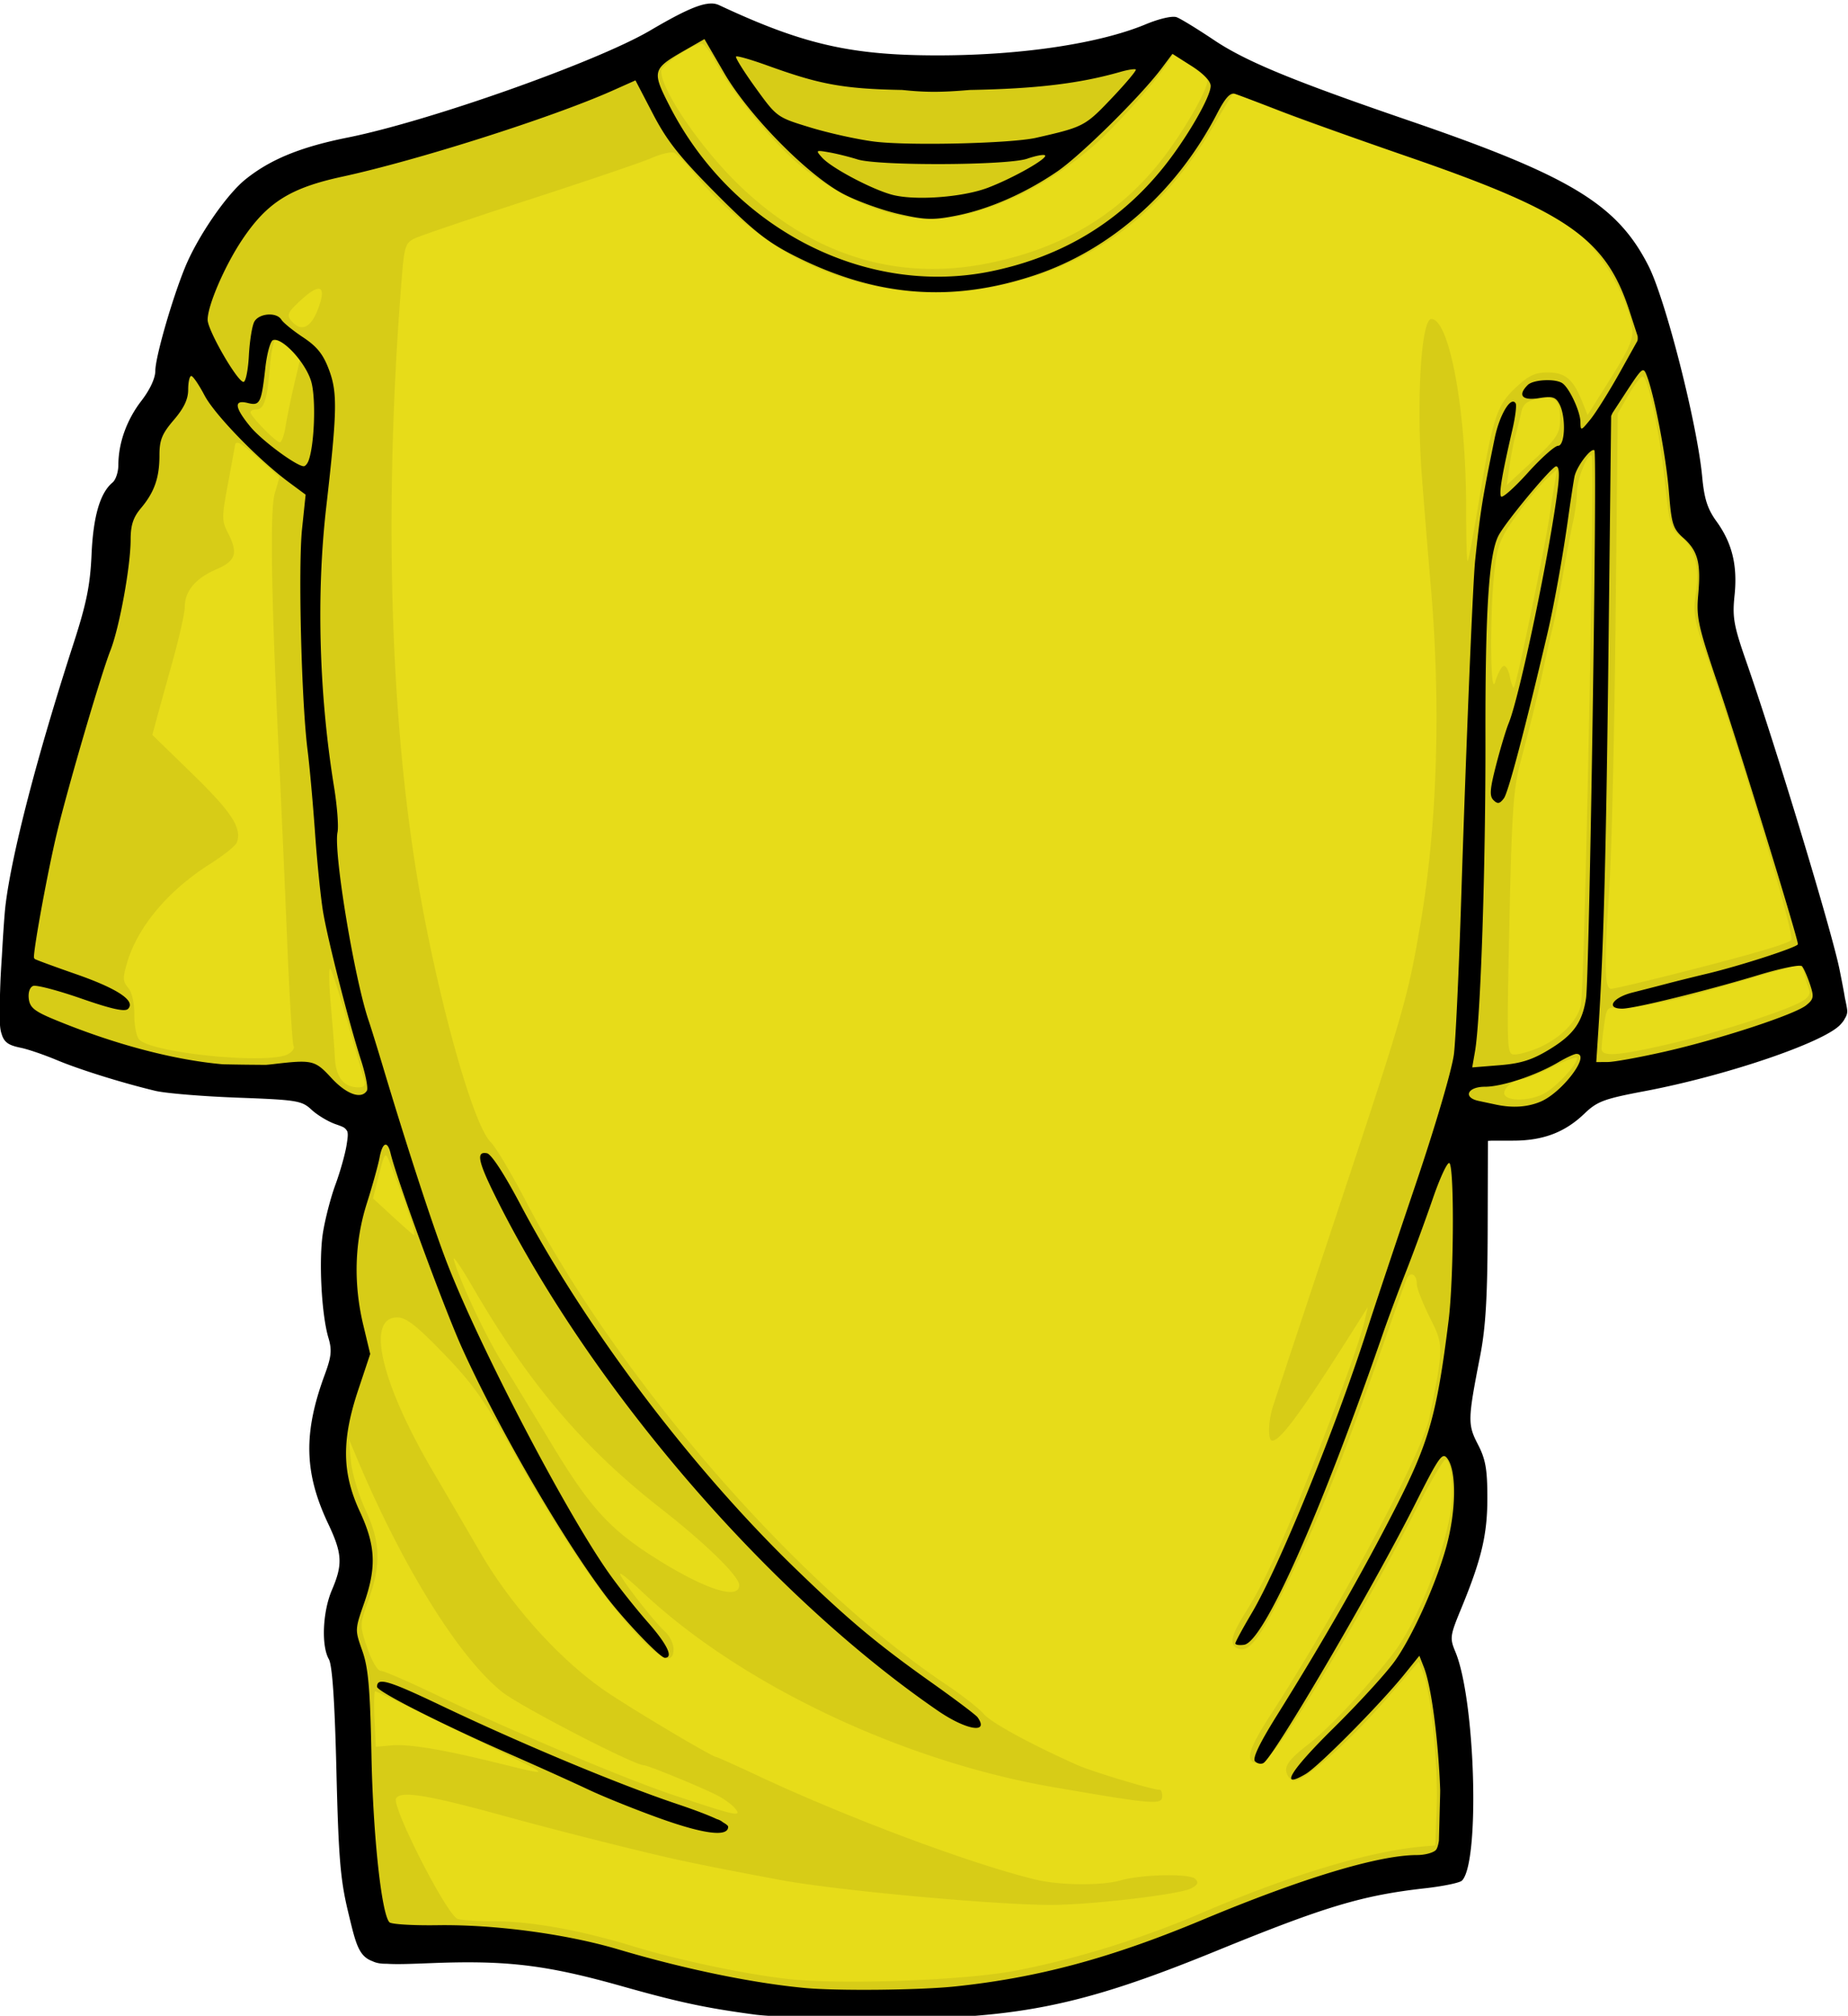 <svg xmlns="http://www.w3.org/2000/svg" viewBox="0 0 729.66 795.54" version="1.0"><path d="M279.308 10.81c-3.244-.014-16.755 7.105-23.125 12.188-3.608 2.879-41.346 17.27-67.281 25.656-29.333 9.485-37.744 11.801-53.47 14.781-24.618 4.666-38.646 15.469-50 38.469-3.215 6.514-7.032 16.945-8.468 23.188-1.436 6.243-3.295 12.059-4.125 12.906-.83.847-1.5 4.547-1.5 8.25 0 6.464-.688 7.845-10.531 21.188-1.387 1.88-3.1 8.237-3.813 14.156-.94 7.812-2.303 11.877-5.031 14.781-3.156 3.36-4.005 6.68-5.25 20.688-1.606 18.076-2.365 21.19-13.438 56.406-8.523 27.108-15.503 53.837-20.156 77-3.555 17.694-6.501 43.812-5.406 48.094.379 1.482 3.73 3.807 7.437 5.156l15.812 5.75c27.925 10.154 36.867 11.875 65.156 12.531l27.22.625 5.687 5.688c4.96 4.96 6.677 5.687 13.719 5.687 4.429 0 8.063.519 8.062 1.188-.005 3.277-8.672 35.69-10.5 39.28-3.3 6.484-4.486 27.052-2.312 39.782 2.913 17.066 2.54 22.889-2.532 39.688-5.375 17.804-4.851 23.68 3.875 43.562 5.814 13.246 6.166 19.782 1.72 31.062-3.704 9.394-4.157 18.07-1.22 23.219 1.378 2.415 2.329 16.162 3 43.25.996 40.146 3.906 62.923 8.625 67.78 1.57 1.616 4.267 1.767 11.625.594 10.822-1.723 47.065.143 59.844 3.094 4.463 1.03 16.892 4.316 27.594 7.281 19.496 5.402 47.81 11.38 59.97 12.656 3.567.375 22.2.488 41.374.25 28.242-.35 38.082-1.117 51.875-3.968 28.83-5.961 43.27-10.546 74.688-23.781 34.565-14.562 59.88-22.277 79.812-24.312 8.15-.833 11.412-1.88 12.562-4.032 2.066-3.86 1.986-38.558-.125-54.5-.924-6.976-3.215-17.16-5.093-22.625l-3.407-9.906 5.97-13.938c11.528-26.843 13.215-48.04 4.78-60.469-3.142-4.63-3.853-7.172-3.03-11 9.558-44.505 11.071-81.858 4.687-115.88l-1.032-5.469 11.156 1.25c20.153 2.278 28.744-.01 38.5-10.28 3.503-3.688 6.68-5.181 12.97-6.032 19.821-2.68 45.883-9.45 66.718-17.344 19.36-7.335 19.01-6.725 13.812-23.875-1.764-5.822-5.467-18.628-8.218-28.438-6.635-23.659-16.206-54.52-26.125-84.188-7.262-21.717-7.988-25.166-7.032-33.406 1.358-11.695-1.124-20.956-7.03-26.219-4.265-3.8-4.721-5.28-5.72-19.312-1.022-14.37-7.305-43.662-10.78-50.156-.876-1.636-1.594-4.794-1.594-7.031s-1.963-9.327-4.344-15.75c-6.562-17.703-18.94-30.154-40.156-40.406-8.98-4.34-26.18-11.247-38.22-15.375-65.393-22.422-78.471-27.768-94.874-38.656-7.667-5.09-10.001-5.928-12.781-4.594-14.617 7.016-56.572 13.25-89.22 13.25-32.697 0-55.624-4.516-79.561-15.656-4.46-2.075-9.757-3.772-11.75-3.781z" fill="#e7dc19"/><path d="M279.308 10.81c-3.244-.014-16.755 7.105-23.125 12.188-3.608 2.879-41.346 17.27-67.281 25.656-29.333 9.485-37.744 11.801-53.47 14.781-24.618 4.666-38.646 15.469-50 38.469-3.215 6.514-7.032 16.945-8.468 23.188-1.436 6.243-3.295 12.059-4.125 12.906-.83.847-1.5 4.547-1.5 8.25 0 6.464-.688 7.845-10.531 21.188-1.387 1.88-3.1 8.237-3.813 14.156-.94 7.812-2.303 11.877-5.031 14.781-3.156 3.36-4.005 6.68-5.25 20.688-1.606 18.076-2.365 21.19-13.438 56.406-8.523 27.108-15.503 53.837-20.156 77-3.555 17.694-6.501 43.812-5.406 48.094.379 1.482 3.73 3.807 7.437 5.156l15.812 5.75c27.925 10.154 36.867 11.875 65.156 12.531l27.22.625 5.687 5.688c4.96 4.96 6.677 5.687 13.719 5.687 4.429 0 8.063.519 8.062 1.188-.005 3.277-8.672 35.69-10.5 39.28-3.3 6.484-4.486 27.052-2.312 39.782 2.913 17.066 2.54 22.889-2.532 39.688-5.375 17.804-4.851 23.68 3.875 43.562 5.814 13.246 6.166 19.782 1.72 31.062-3.704 9.394-4.157 18.07-1.22 23.219 1.378 2.415 2.329 16.162 3 43.25.996 40.146 3.906 62.923 8.625 67.78 1.57 1.616 4.267 1.767 11.625.594 10.822-1.723 47.065.143 59.844 3.094 4.463 1.03 16.892 4.316 27.594 7.281 19.496 5.402 47.81 11.38 59.97 12.656 3.567.375 22.2.488 41.374.25 28.242-.35 38.082-1.117 51.875-3.968 28.83-5.961 43.27-10.546 74.688-23.781 34.565-14.562 59.88-22.277 79.812-24.312 8.15-.833 11.412-1.88 12.562-4.032 2.066-3.86 1.986-38.558-.125-54.5-.924-6.976-3.215-17.16-5.093-22.625l-3.407-9.906 5.97-13.938c11.528-26.843 13.215-48.04 4.78-60.469-3.142-4.63-3.853-7.172-3.03-11 9.558-44.505 11.071-81.858 4.687-115.88l-1.032-5.469 11.156 1.25c20.153 2.278 28.744-.01 38.5-10.28 3.503-3.688 6.68-5.181 12.97-6.032 19.821-2.68 45.883-9.45 66.718-17.344 19.36-7.335 19.01-6.725 13.812-23.875-1.764-5.822-5.467-18.628-8.218-28.438-6.635-23.659-16.206-54.52-26.125-84.188-7.262-21.717-7.988-25.166-7.032-33.406 1.358-11.695-1.124-20.956-7.03-26.219-4.265-3.8-4.721-5.28-5.72-19.312-1.022-14.37-7.305-43.662-10.78-50.156-.876-1.636-1.594-4.794-1.594-7.031s-1.963-9.327-4.344-15.75c-6.562-17.703-18.94-30.154-40.156-40.406-8.98-4.34-26.18-11.247-38.22-15.375-65.393-22.422-78.471-27.768-94.874-38.656-7.667-5.09-10.001-5.928-12.781-4.594-14.617 7.016-56.572 13.25-89.22 13.25-32.697 0-55.624-4.516-79.561-15.656-4.46-2.075-9.757-3.772-11.75-3.781zm-2.188 6.469c.938 0 3.166 2.84 4.938 6.312 5.844 11.456 23.105 32.784 33.406 41.281 20.174 16.64 43.733 24.53 61.844 20.688 19.568-4.152 36.578-12.829 53.719-27.375 8.476-7.192 24.49-24.945 29.625-32.812l2.625-3.969 6.718 4.438c3.695 2.445 6.72 5.19 6.72 6.094 0 3.856-10.176 21.285-18.563 31.812-17.184 21.568-39.613 34.68-69 40.344-35.639 6.867-68.743-3.621-97.062-30.781-15.18-14.56-31.03-37.69-31.03-45.281 0-2.282 12.655-10.75 16.061-10.75zm210.03 19.438c.245 0 5.483 2.094 11.625 4.625 6.142 2.53 15.555 6.106 20.906 7.969 5.35 1.862 23.505 8.157 40.344 14 36.041 12.505 54.2 20.949 64.375 29.906 7.866 6.924 16.21 20.934 19.22 32.25 2.055 7.733 1.433 9.425-10.22 27.906l-6.562 10.406-2.25-5.563c-3.506-8.672-6.614-11.219-13.562-11.219-4.976 0-7.515 1.222-12.688 6.094-7.458 7.024-8.982 11.794-14.594 45.78-1.988 12.04-3.902 22.192-4.25 22.563-.349.371-.625-9.323-.625-21.562 0-38.311-6.625-73.97-13.72-73.97-4.056 0-6.003 32.763-3.718 62.439.955 12.41 1.997 25.228 3.625 44.594 3.874 46.09 2.39 92.872-4.156 131.31-5.055 29.684-6.339 34.194-33.97 117.41-12.466 37.545-23.393 70.51-24.28 73.25-1.948 6.015-2.131 13.656-.313 13.656 3.339 0 12.298-12.348 34.125-47.031l3.563-5.656-1.094 4.843c-1.786 7.808-9.298 28.817-20.562 57.562-12.085 30.837-18.998 45.951-26.562 58-5.92 9.43-6.628 12.966-2.875 14.406 4.405 1.69 8.996-4.613 20.28-27.812 12.79-26.293 21.305-47.774 39.563-99.719 2.978-8.472 5.932-16.663 6.562-18.219 1.381-3.405 4.063-2.193 4.063 1.844 0 1.589 2.312 7.496 5.125 13.125 5.557 11.12 5.556 11.425-.188 39.75-2.856 14.088-36.22 76.407-62.78 117.31-9.026 13.9-10.228 18.875-4.563 18.875 2.244 0 6.007-4.179 12.375-13.78 13.145-19.823 35.616-58.747 48.844-84.595 6.275-12.263 11.978-21.95 12.656-21.53 2.527 1.561 3.328 13.878 1.5 22.968-3.824 19.013-13.777 42.818-22.531 53.97-11.946 15.214-25.196 29.323-33.688 35.874-6.406 4.942-8.665 7.733-8.313 10.188.267 1.856 1.599 3.59 2.938 3.844 3.706.705 21.958-15.367 36.438-32.062l12.938-14.938 1.875 4.625c2.99 7.482 5.806 35.83 5.219 52.47l-.532 15.405-4.875.438c-21.368 1.904-52.38 11.223-87.562 26.312-23.463 10.063-49.075 18.015-73.03 22.656-19.977 3.87-68.81 5.674-89.939 3.343-17.02-1.878-43.416-7.44-61.594-13-20.309-6.211-39.84-9.754-54.094-9.78-6.367-.013-13.06-.425-14.844-.907-4.109-1.11-26.312-44.491-24.375-47.625 1.904-3.08 12.33-1.379 43.031 7.062 21.937 6.032 57.231 14.891 70.531 17.688 10.952 2.303 19.181 3.92 38.125 7.47 21.766 4.078 84.865 9.877 107 9.843 15.821-.024 50.812-4.156 55.25-6.531 2.622-1.403 3.015-2.33 1.594-3.75-2.184-2.184-21.073-1.805-29.438.594-7.437 2.133-24.03 1.996-33.469-.282-25.469-6.146-74.154-24.33-109.62-40.938-8.777-4.11-16.254-7.468-16.625-7.468-1.489 0-32.516-18.436-43.375-25.781-17.797-12.037-37.3-33.53-49.5-54.5-5.699-9.797-14.24-24.411-18.969-32.47-20.593-35.087-26.542-60.718-14.094-60.718 3.515 0 7.48 3.073 18.281 14.219 11.437 11.8 16.098 18.368 27.375 38.5 17.29 30.865 31.693 52.555 45.438 68.469 11.536 13.357 18 16.838 18 9.687 0-2.153-1.576-5.301-3.469-7-4.195-3.767-17.625-21.033-17.625-22.656 0-.643 3.818 2.453 8.5 6.875 38.678 36.531 102.74 66.984 162.56 77.281 39.921 6.872 42.97 7.103 42.97 3.5 0-1.338-.382-2.437-.844-2.437-2.996 0-26.917-7.21-33.062-9.97-18.842-8.462-33.66-16.58-36.625-20.061-1.784-2.094-8.351-7.223-14.594-11.406-59.173-39.66-129.33-120.33-166.28-191.22-5.579-10.702-11.741-21.035-13.72-22.97-7.387-7.22-22.391-62.21-29.78-109.19-10.294-65.443-12.163-146.85-5.344-231.81 1.005-12.525 1.458-13.907 5.156-15.687 2.23-1.073 22.634-7.981 45.375-15.344C231.894 71.35 253.541 64 257.247 62.37c3.706-1.631 7.738-2.566 8.938-2.063 1.199.504 5.312 4.862 9.156 9.656 8.503 10.607 25.368 24.482 38.156 31.406 21.02 11.382 47.418 16.352 70.312 13.22 42.145-5.769 73.406-27.148 95.594-65.313 4.018-6.911 7.505-12.563 7.75-12.562zm-361.81 77.28c2.271-.4 2.376 2.454.063 8.345-2.86 7.28-6.624 8.782-10.438 4.187-1.876-2.26-1.319-3.347 4.03-8.25 2.848-2.61 4.982-4.041 6.345-4.281zm-16.562 20c.713 0 3.22 1.673 5.563 3.688l4.25 3.657-2.47 10.53c-1.355 5.788-2.873 13.25-3.405 16.595-.532 3.344-1.543 6.093-2.22 6.093-1.527 0-11.593-10.284-11.593-11.844 0-.626 1.008-1.125 2.25-1.125 3.081 0 4.315-3.757 5.406-16.625.511-6.02 1.506-10.969 2.219-10.969zm539.78 14.595c2.128 0 6.538 20.73 8.719 40.938 1.874 17.368 2.401 19.21 6.344 22.312 5.583 4.392 7.595 11.98 5.937 22.469-1.166 7.377-.635 10.365 4.406 24.969 14.734 42.679 34.871 110.25 33.312 111.72-1.66 1.564-15.485 5.598-43.969 12.844-13.748 3.497-25.966 6.375-27.156 6.375-2.647 0-2.772-8.135-.625-41.625.848-13.225 1.918-60.373 2.375-104.75l.844-80.688 4.25-7.281c2.346-4.004 4.852-7.282 5.563-7.282zm-37.75 8.437c4.158.03 5.324 2.584 5.125 9.407-.14 4.803-1.772 7.165-10.594 15.344l-10.406 9.656 1.031-7.22c.567-3.976 1.612-9.417 2.344-12.093.732-2.675 1.78-6.837 2.313-9.25.768-3.477 2.185-4.632 6.812-5.5 1.297-.243 2.416-.35 3.375-.344zm-517.16 17.688c1.133-.009 3.489 1.779 8.125 5.938l8.563 7.687-1.875 6.47c-1.928 6.72-1.372 40.68 1.687 103.78.821 16.943 2.266 49.261 3.188 71.811s2.09 41.654 2.593 42.47c.504.814-.531 2.25-2.28 3.187-7.768 4.156-54.313-.522-58.782-5.907-1.05-1.265-1.874-5.717-1.844-9.906.033-4.57-.953-8.763-2.437-10.469-2.104-2.419-2.166-3.857-.438-9.719 4.239-14.372 16.248-28.637 33.031-39.25 5.18-3.275 9.822-7.001 10.312-8.28 2.145-5.59-1.886-11.882-17.28-26.876l-16.063-15.625 1.688-6.25c.931-3.443 3.815-13.86 6.406-23.156 2.591-9.295 4.719-18.803 4.719-21.125 0-6.176 4.281-11.294 12.344-14.75 7.924-3.397 8.853-6.42 4.562-14.719-2.291-4.432-2.276-6.178-.031-18.156 1.367-7.29 2.686-14.518 2.938-16.062.112-.692.36-1.09.875-1.094zm534.47 4.938a.428.428 0 01.313.125c1.38 1.38-2.761 211.44-4.282 217.19-1.732 6.55-8.497 13.129-17.312 16.812-3.122 1.304-7.08 2.375-8.812 2.375-3.076 0-3.133-1.23-2.063-51.5.933-43.817 1.574-53.274 4.313-63.625 4.933-18.642 7.108-27.51 9.344-38.125 1.127-5.351 2.604-11.918 3.312-14.594.708-2.676 2.496-11.778 3.969-20.25 1.473-8.472 3.38-18.48 4.219-22.22.838-3.738 1.53-9.041 1.53-11.811 0-4.54 3.835-14.325 5.47-14.375zm-13.219 5.437l-.906 4.875c-.502 2.676-1.374 8.143-1.938 12.156-1.845 13.15-13.213 68.088-14.312 69.188-.347.348-1.071-1.61-1.625-4.375-.553-2.765-1.736-4.58-2.625-4.03-.888.548-2.3 3.332-3.125 6.187-1.985 6.865-2.2-27.222-.28-43.781 1.18-10.188 2.274-13.002 8.655-21.906 4.025-5.616 9.32-12.02 11.75-14.25l4.407-4.063zm94.531 195.94c1.434-.11 2.414.976 3 3.313.546 2.174 1.416 5.046 1.938 6.406.628 1.636-.647 3.301-3.75 4.906-7.766 4.016-34.2 12.363-52.312 16.531-19.53 4.494-25.938 4.934-25.938 1.75 0-1.213.452-5.474 1-9.469.897-6.545 1.351-7.186 4.78-6.53 3.547.677 22.848-2.862 33.939-6.22 2.675-.81 11.443-3.328 19.469-5.625 8.026-2.296 15.793-4.549 17.25-4.968.224-.065.42-.078.625-.094zm-579.12 1.281c.034-.014.055-.005.094.032.626.576 3.7 10.045 6.844 21.062s6.123 21.314 6.593 22.875c.609 2.016-.062 2.844-2.28 2.844-5.766 0-8.893-3.838-9.313-11.438-.22-3.964-.976-13.786-1.688-21.812-.667-7.525-.755-13.338-.25-13.562zM621.9 417.47c.484-.07.75-.015.75.188 0 2.599-8.354 11.518-13.094 13.969-5.487 2.837-13.828 3.104-15.438.5-1.278-2.067 3.509-6.25 7.156-6.25 1.28 0 6.606-2.182 11.844-4.844 3.929-1.996 7.33-3.353 8.782-3.562zM152.31 456c.393.034.788.893 1.375 2.313 2.609 6.305 8.139 21.487 9.281 25.531.567 2.007.783 3.63.5 3.594-.283-.036-4.033-3.314-8.343-7.281l-7.844-7.22 2.375-9.343c1.383-5.454 2-7.649 2.656-7.594zm26.938 40.688c.615.208 3.495 4.542 7.281 11.062 22.212 38.255 43.93 63.811 74.531 87.688 17.49 13.646 30.812 26.66 30.812 30.125 0 6.3-14.675 1.304-35.219-12-16.352-10.589-24.28-19.516-38.78-43.562-7.2-11.939-16.169-26.676-19.907-32.75-6.573-10.68-16.416-31.715-18.75-40.03-.117-.419-.11-.58.032-.532zm-41.562 71.062l3.063 7.313c17.968 42.916 40.358 78.992 57.53 92.688 7.067 5.635 52.046 28.888 55.907 28.906 1.612.007 22.995 8.785 29.03 11.906 2.652 1.37 5.78 3.635 6.938 5.031 3.044 3.668.695 3.143-24.219-5.156-19.21-6.4-63.92-25.256-93.656-39.531-10.92-5.242-20.834-9.531-22.03-9.531-1.199 0-3.538-4.052-5.22-9-3.052-8.98-3.067-9.027.532-19.062 5-13.945 4.671-22.806-1.313-35.594-2.703-5.777-5.263-14.416-5.719-19.22l-.843-8.75zm10.438 99.72c.396 0 10.102 4.588 21.562 10.187 11.461 5.6 26.312 12.86 33 16.125 14.055 6.863 13.823 6.95-5.687 2.125-21.97-5.433-35.42-7.698-42.375-7.093l-6.25.562-.5-10.969c-.264-6.02-.147-10.938.25-10.938z" fill-opacity=".071"/><path d="M281.238 1.38c-.34-.016-.692.008-1.063.031h-.062c-.286 0-.62.06-.97.125-.038.007-.084-.008-.124 0-4.456.705-11.091 3.904-22.312 10.5-21.093 12.398-87.246 35.797-119.44 42.25-18.602 3.73-30.52 8.605-40.344 16.5-7.495 6.023-18.815 22.48-23.812 34.625-5.128 12.461-11.781 35.587-11.781 40.906 0 2.944-2.123 7.489-5.531 11.906-5.768 7.475-9.047 16.61-9.063 25.22-.005 2.788-1.025 5.926-2.281 6.968-4.952 4.11-7.64 13.316-8.313 28.469-.54 12.18-2.019 19.358-7.156 35.219-14.437 44.576-24.446 83.18-26.844 103.44-.341 2.883-.877 10.434-1.344 18.812-.02.369-.042.69-.062 1.063-.243 3.668-.473 7.313-.594 10.656-.139 3.86-.207 6.875-.25 9.437-.098 5.832.086 8.812.75 10.531.011.038.02.087.031.125 1.066 3.61 3.354 4.48 7.657 5.375 2.836.59 9.157 2.761 14.062 4.813 9.11 3.809 25.875 9.026 38.938 12.156 4.013.961 18.583 2.174 32.406 2.687 23.498.872 25.417 1.177 29.25 4.75 2.255 2.102 6.532 4.684 9.5 5.719 1.594.555 2.71.947 3.469 1.437.011.007.02.024.03.031.46.355.808.79 1.095 1.282.426 1.082.208 2.694-.25 5.562-.567 3.543-2.55 10.562-4.407 15.594s-4.049 13.524-4.906 18.875c-1.71 10.673-.596 32.302 2.156 41.531 1.446 4.847 1.187 7.397-1.468 14.594-8.502 23.04-8.123 38.705 1.375 58.781 5.57 11.775 5.808 16.033 1.468 26.156-3.657 8.532-4.25 21.95-1.218 27.281 1.374 2.416 2.325 16.412 3 44.062.834 34.214 1.536 42.91 4.625 55.72 2.924 12.126 4.011 17.327 9.468 19.374.032.012.062.02.094.031 1.544.767 3.399 1.073 5.688 1.032 4.273.29 10.069.032 18.344-.282 29.4-1.115 44.982.81 74.688 9.188 22.45 6.332 32.888 8.54 52.312 11.156 1.834.247 5.208.497 9.406.719 1.023.222 1.747.434 1.875.562.525.526 11.398.55 25.438.313.126.002.249-.002.375 0 2.498.037 5.012.045 7.5.062 57.923.402 82.908-4.464 137.81-26.875 42.739-17.445 57.49-21.865 82.156-24.625 7.161-.801 13.753-2.16 14.625-3.031 7.16-7.16 5.313-71.357-2.594-90.281-2.262-5.413-2.133-6.354 2.219-16.906 8.134-19.726 10.42-29.388 10.406-43.97-.01-11.177-.707-15.147-3.719-20.968-4.095-7.913-4.055-9.757.875-34.97 2.16-11.046 2.892-23.161 2.969-49.78l.094-35.062 1.562-.094h8.375c11.834 0 20.431-3.246 28.156-10.656 5.037-4.831 7.705-5.84 23.781-8.875 32.034-6.048 70.671-19.157 77.25-26.219.802-.86 1.386-1.57 1.781-2.406l.032-.063c.635-.959.937-1.914.937-2.875 0-.772-.349-2.65-.906-5.156-.434-2.723-1.13-6.26-2.125-11.25-2.963-14.84-25.206-88.229-36.844-121.59-4.943-14.17-5.524-17.468-4.625-26.03 1.243-11.844-.931-20.732-7.125-29.282-3.574-4.934-4.829-8.886-5.657-17.688-1.968-20.922-14.43-69.822-21.188-83.125-12.348-24.31-30.8-35.504-94.719-57.406-45.816-15.7-64.266-23.304-76.875-31.75-6.489-4.346-13.109-8.408-14.719-9-1.674-.616-6.872.58-12.156 2.781-18.213 7.592-48.836 12.21-81.406 12.281-34.806.076-53.819-4.254-87.063-19.812a7.088 7.088 0 00-2.718-.656zm-3.125 14.062c.011.005.019-.006.03 0 .011.005.021.026.032.031l7.75 13.312c9.792 16.853 32.951 40.348 47.031 47.75 5.368 2.822 15.21 6.39 21.875 7.906 10.488 2.386 13.523 2.468 22.656.688 12.858-2.506 27.288-8.801 39.969-17.47 9.392-6.418 33.211-29.977 41.281-40.811l4.188-5.594 7.53 4.781c4.675 2.954 7.562 5.966 7.563 7.875.004 4.412-9.78 21.193-18.969 32.531-17.248 21.284-39.658 34.78-67.375 40.562-49.622 10.352-102.3-16.559-127.19-64.969-7.145-13.899-6.928-14.789 5.375-21.875l8.25-4.719zm12.875 6.812c1.396.084 6.319 1.548 11.906 3.563 20.163 7.273 29.339 9.265 53.344 9.687 9.32.972 15.285.972 26.719 0 26.339-.47 43.492-2.57 59.375-7.125 3.018-.865 5.774-1.287 6.125-.937.35.35-3.983 5.505-9.625 11.438-10.396 10.931-11.051 11.252-29.72 15.5-9.864 2.245-50.352 3.204-63.905 1.5-6.611-.831-17.948-3.345-25.22-5.563-13.182-4.02-13.26-4.039-21.655-15.656-4.63-6.406-8.093-11.97-7.72-12.344.048-.046.176-.074.376-.062zm-40.094 9.47c.012 0 .019.029.03.03l6.907 13.25c5.52 10.611 10.519 16.934 24.781 31.281 14.559 14.646 20.275 19.196 30.844 24.562 32.117 16.307 62.147 18.753 95.156 7.75 29.99-9.996 55.99-33.028 71.906-63.719 3.212-6.193 5.198-8.429 7.063-7.843 1.43.449 9.559 3.53 18.03 6.812 8.473 3.282 30.994 11.33 50.064 17.906 63.464 21.885 78.45 32.34 87.78 61.22l3.157 9.718c.02.34.033.69.031 1-.001.233-.056.51-.125.844l-7.156 12.812c-4.18 7.448-9.329 15.64-11.438 18.219-3.732 4.564-3.85 4.598-3.906.968-.066-4.185-4.405-13.492-7.157-15.312-2.844-1.882-11.517-1.42-13.656.72-4.075 4.075-2.219 6.246 4.407 5.187 5.317-.85 6.602-.475 8.093 2.312 2.666 4.981 2.294 16.5-.53 16.5-1.268 0-6.656 4.8-11.97 10.688-5.313 5.887-10.053 10.086-10.53 9.313-.854-1.38.399-8.744 4.5-26.5 1.132-4.905 1.703-9.492 1.28-10.22-1.832-3.152-6.394 4.43-8.312 13.813-4.897 23.956-5.641 28.636-7.688 48.062-.905 8.591-3.617 74.198-5.5 133.19-.896 28.092-2.182 55.828-2.875 61.625-.72 6.031-7.244 28.214-15.25 51.875-7.694 22.74-16.347 48.644-19.219 57.562-12.608 39.152-34.63 93.138-45.438 111.38-3.527 5.952-6.406 11.269-6.406 11.844 0 .575 1.553.816 3.469.531 7.702-1.146 30.015-51.145 54.844-122.94 2.005-5.797 6.084-16.732 9.062-24.312 2.979-7.58 7.732-20.514 10.562-28.75 2.831-8.236 5.778-14.579 6.563-14.094 2 1.237 1.777 45.509-.313 62.219-4.655 37.235-7.727 48.011-21.188 74.312-13.078 25.555-28.2 52.012-46.406 81.156-7.151 11.449-9.947 17.302-8.812 18.438.914.914 2.42 1.196 3.344.625 4.233-2.616 43.107-68.989 59.844-102.16 9.57-18.966 10.793-20.657 12.78-17.938 3.657 5 3.435 20.675-.468 34.812-4.112 14.891-13.663 35.977-20.562 45.406-3.59 4.905-14.47 16.763-24.188 26.344-16.92 16.682-21.41 24.168-10.75 17.875 5.22-3.082 29.313-27.415 38.969-39.344l5.906-7.313 1.813 4.625c3.25 8.393 5.772 30.694 6.406 48.344v.438c-.013 1.349-.058 2.688-.094 4.031l-.406 15.531v.031c-.304 1.887-.718 3.187-1.25 3.72-1.07 1.07-4.395 1.937-7.375 1.937-15.194 0-45.306 9.093-84.72 25.562-36.184 15.12-64.905 22.84-97.561 26.28-14.145 1.49-46.86 1.817-59.72.594-20.691-1.966-47.524-7.523-73.218-15.156-20.705-6.15-48.931-9.93-71.625-9.593-9.656.143-18.166-.379-18.906-1.157-3.125-3.285-6.46-34.087-7.094-65.53-.541-26.872-1.241-34.914-3.625-41.626-1.396-3.93-2.134-6.054-2.125-8.28.012-.316.04-.649.063-.97.005-.072.025-.145.03-.218.25-2.137 1.132-4.693 2.688-9.125 5.033-14.328 4.647-22.837-1.625-36.344-7.07-15.228-7.244-28.241-.625-48.031l4.72-14.156-2.688-11.22c-3.978-16.478-3.521-32.858 1.343-48.187 2.228-7.02 4.485-15.15 5.032-18.062 1.152-6.145 3.132-6.895 4.375-1.656 2.41 10.168 21.09 61.028 28.188 76.75 14.07 31.17 39.554 75.102 56.844 97.969 7.209 9.533 21.35 24.312 23.25 24.312 3.495 0 .95-5.301-6.782-14.094-4.554-5.18-11.398-13.774-15.188-19.125-16.9-23.866-50.422-87.92-63.656-121.62-5.43-13.828-15.838-45.61-25.5-77.812-2.408-8.027-5.015-16.427-5.78-18.656-5.649-16.443-13.978-66.71-12.345-74.5.48-2.288-.144-10.357-1.375-17.938-5.93-36.526-7.02-75.945-3.094-110.25 4.355-38.041 4.491-45.266 1.125-54.281-2.307-6.181-4.721-9.193-10.28-12.875-3.993-2.645-7.819-5.772-8.532-6.938-1.906-3.118-8.896-2.561-10.719.844-.866 1.619-1.821 7.637-2.125 13.375s-1.257 10.379-2.125 10.344c-2.448-.1-14.156-20.383-14.156-24.531 0-5.68 6.796-21.381 13.688-31.656 9.834-14.661 18.91-20.368 39.438-24.812 29.538-6.395 82.792-23.324 106.53-33.875l9.25-4.125zm72.563 27.874c.657-.031 1.931.179 3.937.532 3.043.535 8.066 1.796 11.188 2.78 8.269 2.61 59.242 2.396 67-.28 3.404-1.175 6.575-1.77 7.031-1.313 1.19 1.189-12.565 8.977-22.562 12.781-9.82 3.737-28.364 5.138-37.5 2.844-7.827-1.966-24.18-10.57-27.906-14.688-1.683-1.86-2.283-2.604-1.187-2.656zm-214.91 74.531c4.046.154 12.414 9.59 14.375 16.594 1.884 6.732 1.222 25.04-1.125 31.156-.454 1.183-1.302 2.142-1.875 2.125-2.964-.087-16.61-10.193-21.063-15.594-6.284-7.623-6.64-10.775-1.063-9.375 4.844 1.216 5.404.103 6.969-13.906.631-5.651 2-10.564 3.031-10.906a2.12 2.12 0 01.75-.093zm540.25 12c.583.035.957.91 1.5 2.344 3.028 8.01 7.562 31.898 8.656 45.625 1.017 12.773 1.545 14.5 5.719 18.22 5.74 5.114 6.983 9.869 5.843 22.437-.81 8.936-.044 12.324 7.97 35.906 7.68 22.607 31.018 98.377 31.374 101.81-.012.095-.004.187-.031.281-1.328 1.462-22.764 8.397-35.594 11.47-5.797 1.387-13.097 3.203-16.22 4.03a1306.8 1306.8 0 01-13.374 3.438c-7.913 1.988-10.756 6.375-4.125 6.375 4.682 0 33.516-7.105 53.78-13.25 8.803-2.669 16.525-4.24 17.189-3.5.663.74 2.076 3.91 3.125 7.031 1.703 5.067 1.537 5.954-1.438 8.375-4.527 3.685-34.2 13.41-55.969 18.344-9.81 2.224-19.876 4.055-22.375 4.063l-4.562.031.875-13.375c2.049-31.726 3.07-70.735 4-153.66l1-87.938c.166-.392.354-.8.562-1.25l5.75-8.813c3.817-5.81 5.372-8.057 6.344-8zm-573.28 2.25c.67 0 3.022 3.457 5.25 7.688 4.05 7.692 21.473 25.57 33.53 34.438l6.376 4.719-1.407 13.469c-1.574 14.869-.255 68.156 2.157 87.219.846 6.688 2.18 21.657 3 33.25s2.252 25.462 3.156 30.812c1.922 11.38 10.179 43.644 14.969 58.469 1.836 5.682 2.88 11.082 2.312 12-2.178 3.524-8.047 1.444-13.969-4.97-6.576-7.123-7.439-7.335-23.375-5.468-.838.098-1.72.18-2.593.25l-7.22-.063c-3.693-.04-6.802-.1-9.655-.156-19.177-1.669-42.69-7.805-66.47-17.625-7.99-3.3-9.796-4.781-10.218-8.25-.303-2.483.407-4.56 1.718-5.062 1.226-.47 9.757 1.762 18.97 4.969 11.93 4.152 17.26 5.333 18.5 4.093 3.156-3.156-4.134-7.996-20.657-13.75-8.145-2.836-15.036-5.363-16.188-5.937a4.191 4.191 0 01-.312-.594c-.043-4.102 5.58-34.7 9.156-49.469 4.465-18.44 17.326-62.256 21.031-71.656 3.58-9.083 7.993-33.263 8-43.812.004-5.689 1.022-8.767 4.031-12.344 5.346-6.353 7.344-12.032 7.344-20.875 0-6.043.983-8.509 5.656-13.969 4.015-4.69 5.688-8.192 5.688-12 0-2.96.548-5.375 1.219-5.375zm553.74 29.23a.44.44 0 01.28.125c1.196 1.196-1.966 207.66-3.312 216.28-1.495 9.584-4.96 14.393-14.625 20.25-6.688 4.054-11.156 5.455-19.5 6.125l-10.812.875 1.094-6.312c2.227-12.805 4.222-72.634 4.125-123.88-.095-50.152 1.358-72.518 5.188-79.75 2.956-5.583 21.028-27.281 22.719-27.281 1.169 0 1.39 2.857.687 8.531-3.1 24.981-15.068 82.205-19.406 92.812-1.094 2.675-3.335 10.154-5 16.625-2.434 9.464-2.645 12.158-1 13.781 1.634 1.611 2.46 1.471 4.125-.781 1.714-2.32 8.357-27.464 17.22-65.281 2.538-10.834 5.99-30.045 8.03-44.594 1.063-7.58 2.231-15.248 2.594-17.031.767-3.766 5.911-10.692 7.594-10.5zm-6.844 238.31c5.922 0-5.553 15.267-14.188 18.875-5.116 2.138-10.95 2.542-17.5 1.157-1.784-.378-4.9-1.041-6.906-1.47-6.301-1.344-4.424-5.593 2.468-5.593 6.764 0 20.206-4.474 28.938-9.625 3.123-1.842 6.347-3.344 7.188-3.344zm-430.94 39.125c-3.487-.186-2.278 4.316 4.594 18.062 37.479 74.977 107.39 156.08 174.13 201.97 11.292 7.766 20.532 9.314 15.78 2.657-.654-.919-8.686-6.978-17.843-13.47-21.96-15.567-33.242-25.01-54.47-45.594-41.048-39.805-82.441-94.642-108.31-143.53-6.28-11.868-11.361-19.666-13.093-20a5.846 5.846 0 00-.782-.093zm-40.97 208.66c-1.215.1-1.624.799-1.624 2 0 1.834 25.544 14.782 52.406 26.562 10.853 4.76 24.85 11.087 31.094 14.031 6.243 2.944 19.01 8.062 28.375 11.406 17.312 6.184 26.75 7.337 26.75 3.25 0-.431-.79-1.05-2.125-1.812-.022-.019-.04-.044-.063-.063-.584-.48-1.374-.892-2.187-1.125-.032-.009-.061-.022-.094-.03-3.459-1.615-8.8-3.648-15.812-6-23.112-7.758-61.204-23.649-93.438-39-14.11-6.721-20.605-9.437-23.28-9.22z"/></svg>